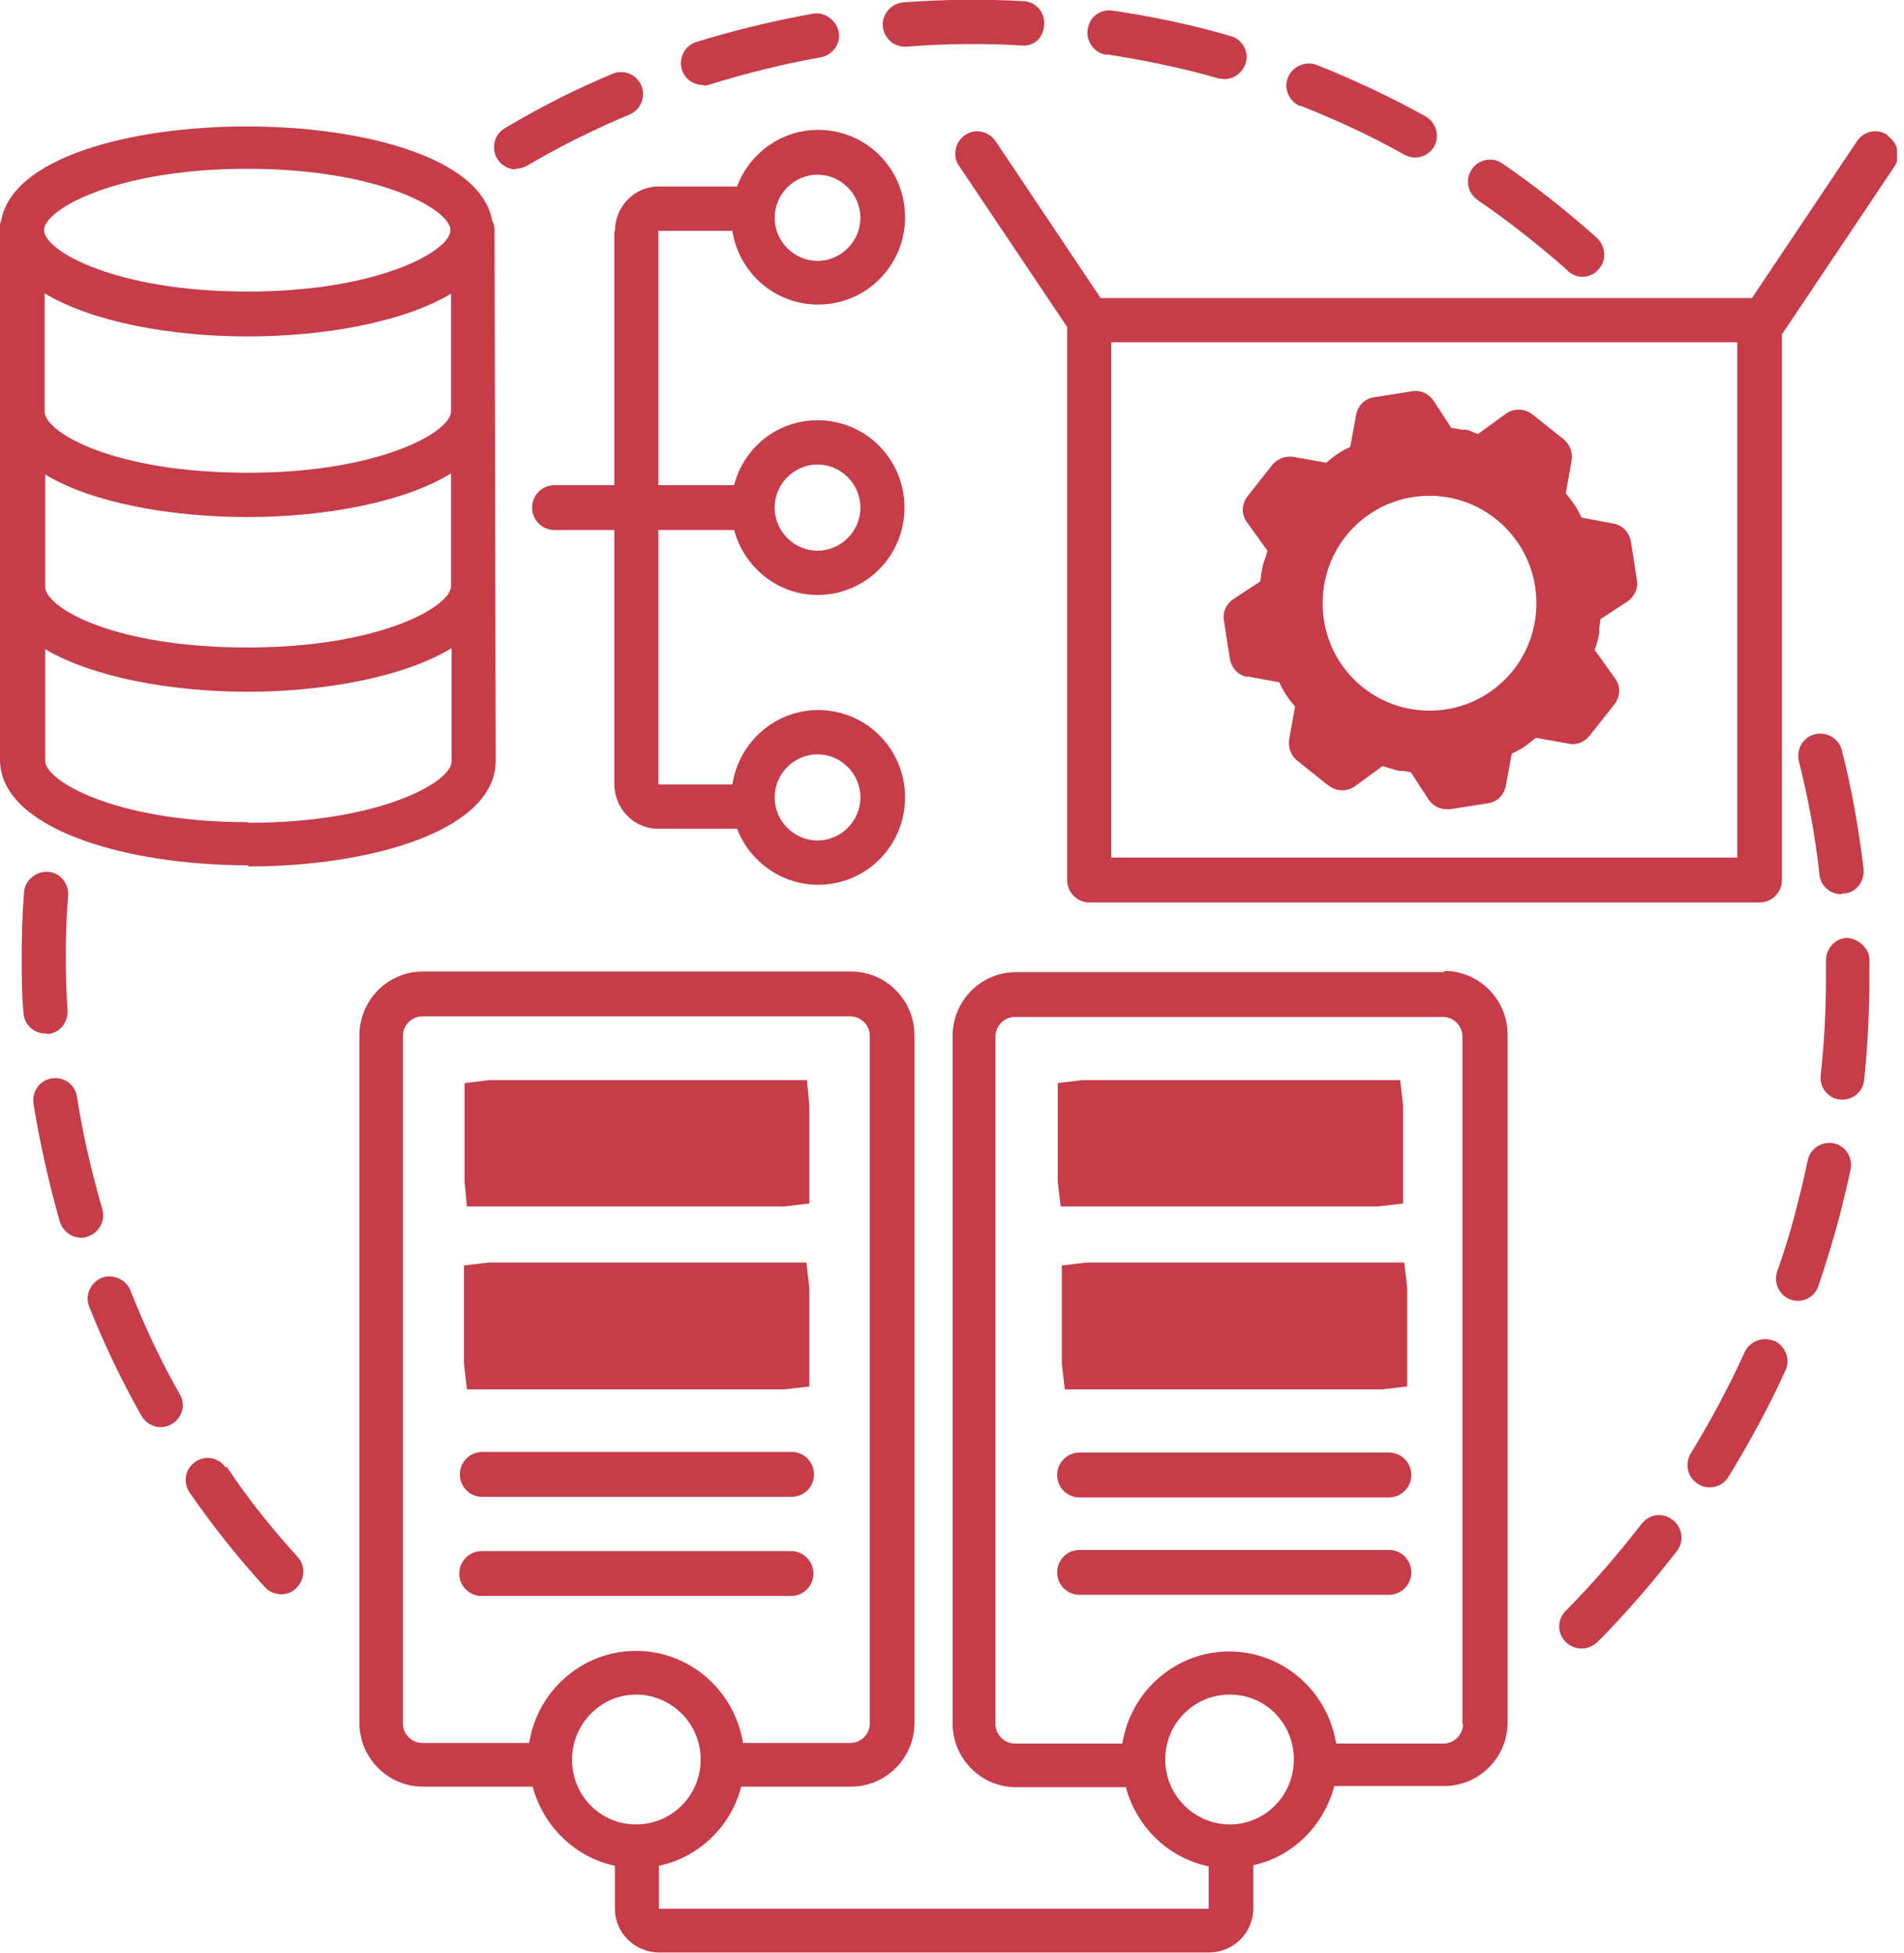 <svg width="78" height="80" viewBox="0 0 78 80" fill="none" xmlns="http://www.w3.org/2000/svg">
<g clip-path="url(#clip0_976_377)">
<path d="M59.164 39.819H41.624C40.204 39.819 39.025 40.979 39.025 42.43V70.595C39.025 72.022 40.18 73.206 41.624 73.206H46.123C46.556 74.826 47.855 76.108 49.516 76.446V78.187H26.995V76.422C28.631 76.083 29.955 74.802 30.364 73.182H34.863C36.282 73.182 37.462 72.022 37.462 70.571V42.406C37.462 40.979 36.307 39.794 34.863 39.794H17.323C15.904 39.794 14.725 40.955 14.725 42.406V70.571C14.725 71.998 15.88 73.182 17.323 73.182H21.822C22.255 74.802 23.555 76.083 25.191 76.422V78.187C25.191 79.178 26.009 79.976 27.019 79.976H49.516C50.526 79.976 51.344 79.178 51.344 78.163V76.398C52.956 76.059 54.231 74.778 54.664 73.158H59.164C60.583 73.158 61.762 71.998 61.762 70.547V42.381C61.762 40.955 60.607 39.77 59.164 39.77V39.819ZM21.702 71.393H17.299C16.866 71.393 16.505 71.031 16.505 70.595V42.43C16.505 41.995 16.866 41.632 17.299 41.632H34.839C35.272 41.632 35.633 41.995 35.633 42.43V70.595C35.633 71.031 35.272 71.393 34.839 71.393H30.436C30.099 69.266 28.27 67.622 26.057 67.622C23.843 67.622 22.015 69.266 21.678 71.393H21.702ZM23.434 72.07C23.434 70.62 24.613 69.411 26.057 69.411C27.501 69.411 28.704 70.595 28.704 72.07C28.704 73.545 27.525 74.73 26.057 74.73C24.589 74.73 23.434 73.545 23.434 72.07ZM50.382 74.73C48.938 74.73 47.735 73.545 47.735 72.07C47.735 70.595 48.914 69.411 50.382 69.411C51.849 69.411 53.004 70.595 53.004 72.07C53.004 73.545 51.825 74.73 50.382 74.73ZM59.934 70.62C59.934 71.055 59.573 71.417 59.14 71.417H54.737C54.4 69.29 52.571 67.646 50.358 67.646C48.144 67.646 46.316 69.29 45.979 71.417H41.576C41.143 71.417 40.782 71.055 40.782 70.62V42.454C40.782 42.019 41.143 41.656 41.576 41.656H59.116C59.549 41.656 59.91 42.019 59.91 42.454V70.62H59.934Z" fill="#C63C49"/>
<path d="M32.145 49.417L33.155 49.296V45.283L33.059 44.243H20.042L19.032 44.364V48.401L19.128 49.417H32.145Z" fill="#C63C49"/>
<path d="M32.12 56.911L33.155 56.791V52.753L33.034 51.714H20.018L19.007 51.834V55.872L19.128 56.911H32.12Z" fill="#C63C49"/>
<path d="M19.753 61.312H32.433C32.938 61.312 33.347 60.901 33.347 60.393C33.347 59.885 32.938 59.474 32.433 59.474H19.753C19.248 59.474 18.839 59.885 18.839 60.393C18.839 60.901 19.248 61.312 19.753 61.312Z" fill="#C63C49"/>
<path d="M33.323 64.454C33.323 63.947 32.914 63.536 32.409 63.536H19.729C19.224 63.536 18.815 63.947 18.815 64.454C18.815 64.962 19.224 65.373 19.729 65.373H32.409C32.914 65.373 33.323 64.962 33.323 64.454Z" fill="#C63C49"/>
<path d="M56.445 49.417L57.48 49.296V45.283L57.36 44.243H44.343L43.333 44.364V48.401L43.453 49.417H56.445Z" fill="#C63C49"/>
<path d="M43.501 51.834V55.872L43.621 56.911H56.614L57.648 56.791V52.753L57.528 51.714H44.511L43.501 51.834Z" fill="#C63C49"/>
<path d="M56.902 59.498H44.222C43.717 59.498 43.308 59.909 43.308 60.417C43.308 60.925 43.717 61.336 44.222 61.336H56.902C57.407 61.336 57.816 60.925 57.816 60.417C57.816 59.909 57.407 59.498 56.902 59.498Z" fill="#C63C49"/>
<path d="M56.902 63.487H44.222C43.717 63.487 43.308 63.898 43.308 64.406C43.308 64.914 43.717 65.325 44.222 65.325H56.902C57.407 65.325 57.816 64.914 57.816 64.406C57.816 63.898 57.407 63.487 56.902 63.487Z" fill="#C63C49"/>
<path d="M77.329 5.536C76.921 5.246 76.343 5.367 76.078 5.778L71.772 12.209H45.089L40.782 5.778C40.493 5.367 39.94 5.246 39.531 5.536C39.122 5.827 39.002 6.383 39.29 6.794L43.718 13.394V36.047C43.718 36.555 44.127 36.966 44.632 36.966H72.084C72.59 36.966 72.999 36.555 72.999 36.047V13.66C72.999 13.66 72.999 13.66 73.023 13.66L77.594 6.842C77.883 6.431 77.763 5.875 77.354 5.585L77.329 5.536ZM71.17 35.128H45.522V14.022H71.17V35.128Z" fill="#C63C49"/>
<path d="M10.178 35.491C15.206 35.491 20.307 34.016 20.307 31.163L20.259 9.429C20.259 9.284 20.235 9.163 20.163 9.042C19.272 3.892 0.938 3.892 0.048 9.042C0 9.163 -0.024 9.26 -0.024 9.405V16.73C-0.024 16.73 -0.024 16.779 -0.024 16.803C-0.024 16.827 -0.024 16.851 -0.024 16.875V23.814C-0.024 23.814 -0.024 23.91 -0.024 23.959C-0.024 24.007 0 24.056 0 24.104V31.115C0 33.944 5.125 35.443 10.153 35.443L10.178 35.491ZM18.478 11.992V16.779C18.478 16.779 18.478 16.827 18.478 16.851C18.478 17.697 15.543 19.365 10.153 19.365C4.764 19.365 1.925 17.77 1.829 16.899V12.016C3.754 13.176 6.954 13.781 10.153 13.781C13.354 13.781 16.578 13.176 18.502 12.016L18.478 11.992ZM10.13 21.179C13.329 21.179 16.553 20.574 18.478 19.39V23.862C18.478 23.862 18.478 23.959 18.478 24.007C18.478 24.853 15.543 26.522 10.153 26.522C4.764 26.522 2.021 24.974 1.853 24.104V19.438C3.778 20.598 6.978 21.179 10.153 21.179H10.13ZM10.178 33.678C4.788 33.678 1.853 32.01 1.853 31.163V26.594C3.778 27.73 6.978 28.335 10.13 28.335C13.281 28.335 16.578 27.73 18.502 26.546V31.188C18.502 32.034 15.567 33.702 10.178 33.702V33.678ZM10.13 6.914C15.519 6.914 18.454 8.583 18.454 9.429C18.454 10.275 15.519 11.943 10.13 11.943C4.74 11.943 1.805 10.275 1.805 9.429C1.805 8.583 4.74 6.914 10.13 6.914Z" fill="#C63C49"/>
<path d="M25.167 9.477V19.873H22.713C22.207 19.873 21.798 20.284 21.798 20.792C21.798 21.299 22.207 21.71 22.713 21.71H25.167V32.106C25.167 33.122 25.961 33.944 26.947 33.944H30.195C30.701 35.273 32 36.241 33.516 36.241C35.489 36.241 37.077 34.645 37.077 32.662C37.077 30.68 35.489 29.084 33.516 29.084C31.735 29.084 30.267 30.414 30.003 32.131H26.971V21.71H30.075C30.484 23.234 31.855 24.37 33.492 24.37C35.465 24.37 37.053 22.774 37.053 20.792C37.053 18.809 35.465 17.214 33.492 17.214C31.831 17.214 30.46 18.35 30.075 19.873H26.971V9.453H30.003C30.267 11.169 31.735 12.475 33.516 12.475C35.489 12.475 37.077 10.879 37.077 8.897C37.077 6.914 35.489 5.319 33.516 5.319C32 5.319 30.701 6.286 30.195 7.64H26.971C25.985 7.64 25.191 8.462 25.191 9.477H25.167ZM33.492 30.898C34.454 30.898 35.248 31.695 35.248 32.662C35.248 33.63 34.454 34.427 33.492 34.427C32.529 34.427 31.735 33.63 31.735 32.662C31.735 31.695 32.529 30.898 33.492 30.898ZM33.492 19.027C34.454 19.027 35.248 19.825 35.248 20.792C35.248 21.759 34.454 22.557 33.492 22.557C32.529 22.557 31.735 21.759 31.735 20.792C31.735 19.825 32.529 19.027 33.492 19.027ZM33.492 7.156C34.454 7.156 35.248 7.954 35.248 8.921C35.248 9.888 34.454 10.686 33.492 10.686C32.529 10.686 31.735 9.888 31.735 8.921C31.735 7.954 32.529 7.156 33.492 7.156Z" fill="#C63C49"/>
<path d="M51.104 27.706L52.403 27.948C52.499 28.141 52.595 28.335 52.716 28.504C52.812 28.649 52.932 28.794 53.053 28.939L52.812 30.293C52.764 30.632 52.884 30.946 53.149 31.163L54.424 32.179C54.592 32.3 54.785 32.372 54.977 32.372C55.17 32.372 55.338 32.324 55.507 32.203L56.637 31.381C56.782 31.429 56.902 31.454 57.046 31.502C57.095 31.502 57.119 31.526 57.167 31.55C57.167 31.55 57.191 31.55 57.215 31.55C57.239 31.55 57.263 31.55 57.311 31.575C57.359 31.575 57.383 31.575 57.431 31.575C57.552 31.575 57.672 31.623 57.792 31.623L58.514 32.735C58.682 33.001 58.971 33.146 59.26 33.146C59.308 33.146 59.356 33.146 59.404 33.146L60.944 32.904C61.329 32.856 61.618 32.566 61.69 32.179L61.931 30.873C62.123 30.777 62.316 30.68 62.484 30.559C62.628 30.462 62.773 30.341 62.917 30.221L64.264 30.462C64.601 30.535 64.914 30.39 65.131 30.124L66.141 28.843C66.382 28.528 66.406 28.093 66.141 27.755L65.323 26.618C65.419 26.401 65.468 26.183 65.516 25.941C65.516 25.893 65.516 25.82 65.516 25.772C65.516 25.627 65.564 25.506 65.564 25.361L66.671 24.636C66.959 24.442 67.128 24.08 67.055 23.741L66.815 22.194C66.743 21.807 66.478 21.517 66.093 21.445L64.794 21.203C64.698 21.009 64.601 20.816 64.481 20.647C64.385 20.502 64.264 20.357 64.144 20.212L64.385 18.858C64.433 18.519 64.313 18.205 64.048 17.987L62.773 16.972C62.46 16.73 62.027 16.706 61.69 16.948L60.559 17.77C60.559 17.77 60.487 17.77 60.463 17.745C60.319 17.697 60.198 17.625 60.054 17.601C60.006 17.601 59.958 17.601 59.91 17.601C59.91 17.601 59.91 17.601 59.886 17.601C59.741 17.576 59.597 17.552 59.453 17.528L58.731 16.416C58.538 16.126 58.177 15.957 57.84 16.029L56.301 16.271C55.916 16.319 55.627 16.609 55.555 16.996L55.314 18.302C55.122 18.398 54.929 18.495 54.761 18.616C54.616 18.713 54.472 18.834 54.328 18.954L52.98 18.713C52.667 18.664 52.331 18.785 52.114 19.051L51.104 20.332C50.863 20.647 50.839 21.082 51.104 21.42L51.922 22.557C51.922 22.557 51.873 22.726 51.849 22.823C51.801 22.944 51.753 23.064 51.729 23.185C51.681 23.379 51.657 23.596 51.633 23.814L50.526 24.539C50.237 24.733 50.069 25.095 50.141 25.434L50.382 26.981C50.454 27.368 50.719 27.658 51.104 27.73V27.706ZM58.562 20.308C60.968 20.308 62.941 22.267 62.941 24.708C62.941 27.15 60.992 29.108 58.562 29.108C56.132 29.108 54.183 27.15 54.183 24.708C54.183 22.267 56.132 20.308 58.562 20.308Z" fill="#C63C49"/>
<path d="M21.125 6.914C21.269 6.914 21.437 6.866 21.582 6.794C22.929 5.996 24.349 5.295 25.792 4.69C26.249 4.497 26.466 3.965 26.273 3.506C26.081 3.046 25.552 2.829 25.095 3.022C23.579 3.651 22.111 4.4 20.692 5.246C20.258 5.488 20.114 6.044 20.355 6.479C20.523 6.769 20.836 6.939 21.125 6.939V6.914Z" fill="#C63C49"/>
<path d="M64.217 11.097C64.385 11.242 64.602 11.339 64.818 11.339C65.059 11.339 65.323 11.242 65.492 11.024C65.829 10.662 65.781 10.082 65.42 9.743C64.193 8.655 62.893 7.616 61.546 6.697C61.137 6.407 60.559 6.528 60.295 6.939C60.006 7.35 60.126 7.906 60.535 8.196C61.811 9.066 63.062 10.057 64.241 11.097H64.217Z" fill="#C63C49"/>
<path d="M45.33 2.224C46.869 2.466 48.433 2.78 49.925 3.215C49.997 3.215 50.093 3.24 50.166 3.24C50.55 3.24 50.911 2.974 51.032 2.587C51.176 2.103 50.887 1.596 50.406 1.475C48.842 1.015 47.206 0.677 45.594 0.435C45.041 0.363 44.632 0.701 44.559 1.209C44.487 1.692 44.824 2.176 45.33 2.248V2.224Z" fill="#C63C49"/>
<path d="M53.269 4.328C54.737 4.908 56.157 5.561 57.528 6.334C57.672 6.407 57.817 6.455 57.961 6.455C58.274 6.455 58.587 6.286 58.755 5.996C58.996 5.561 58.827 5.005 58.394 4.763C56.95 3.965 55.459 3.264 53.943 2.659C53.486 2.49 52.956 2.708 52.764 3.167C52.572 3.626 52.812 4.158 53.269 4.352V4.328Z" fill="#C63C49"/>
<path d="M37.077 1.91C37.077 1.91 37.125 1.91 37.149 1.91C38.689 1.789 40.252 1.765 41.84 1.862C42.418 1.91 42.755 1.499 42.779 0.991C42.803 0.484 42.418 0.073 41.937 0.048C40.277 -0.048 38.641 -0.024 37.004 0.097C36.499 0.145 36.138 0.58 36.162 1.064C36.21 1.547 36.595 1.91 37.053 1.91H37.077Z" fill="#C63C49"/>
<path d="M28.824 3.506C28.824 3.506 28.992 3.506 29.089 3.457C30.581 2.998 32.12 2.611 33.636 2.345C34.117 2.248 34.454 1.789 34.358 1.306C34.262 0.822 33.781 0.484 33.323 0.556C31.711 0.846 30.099 1.233 28.535 1.717C28.054 1.862 27.79 2.369 27.934 2.853C28.054 3.24 28.415 3.481 28.8 3.481L28.824 3.506Z" fill="#C63C49"/>
<path d="M4.187 49.513C3.754 48.014 3.393 46.467 3.152 44.92C3.08 44.436 2.647 44.098 2.117 44.17C1.636 44.243 1.299 44.702 1.372 45.21C1.636 46.83 1.997 48.45 2.454 50.045C2.575 50.432 2.935 50.698 3.32 50.698C3.417 50.698 3.489 50.698 3.585 50.65C4.066 50.505 4.331 49.997 4.187 49.513Z" fill="#C63C49"/>
<path d="M9.239 60.103C8.95 59.692 8.397 59.595 7.988 59.885C7.579 60.175 7.483 60.731 7.771 61.142C8.71 62.496 9.744 63.802 10.851 65.011C11.02 65.204 11.284 65.301 11.525 65.301C11.741 65.301 11.958 65.228 12.126 65.059C12.487 64.721 12.535 64.14 12.198 63.778C11.14 62.617 10.153 61.384 9.287 60.079L9.239 60.103Z" fill="#C63C49"/>
<path d="M5.341 52.85C5.149 52.39 4.62 52.173 4.162 52.342C3.705 52.535 3.465 53.067 3.657 53.527C4.259 55.05 4.98 56.549 5.798 57.999C5.967 58.289 6.28 58.459 6.592 58.459C6.737 58.459 6.905 58.41 7.026 58.338C7.459 58.096 7.627 57.54 7.362 57.105C6.592 55.751 5.919 54.325 5.341 52.85Z" fill="#C63C49"/>
<path d="M1.925 42.357C2.43 42.333 2.791 41.898 2.767 41.39C2.719 40.665 2.695 39.94 2.695 39.19C2.695 38.368 2.719 37.522 2.791 36.676C2.815 36.168 2.454 35.733 1.949 35.709C1.492 35.684 1.01 36.047 0.986 36.555C0.914 37.449 0.89 38.32 0.89 39.19C0.89 39.964 0.89 40.737 0.962 41.487C0.986 41.97 1.395 42.333 1.853 42.333C1.853 42.333 1.877 42.333 1.901 42.333L1.925 42.357Z" fill="#C63C49"/>
<path d="M75.453 36.603C75.453 36.603 75.525 36.603 75.549 36.603C76.054 36.555 76.391 36.096 76.343 35.588C76.15 33.968 75.862 32.324 75.453 30.728C75.332 30.245 74.827 29.955 74.346 30.076C73.865 30.196 73.576 30.68 73.696 31.188C74.081 32.711 74.37 34.282 74.538 35.83C74.586 36.289 74.971 36.627 75.428 36.627L75.453 36.603Z" fill="#C63C49"/>
<path d="M75.116 46.83C74.635 46.733 74.153 47.047 74.057 47.531C73.937 48.087 73.817 48.643 73.672 49.175C73.431 50.166 73.143 51.133 72.806 52.076C72.638 52.56 72.902 53.067 73.359 53.237C73.456 53.261 73.552 53.285 73.648 53.285C74.033 53.285 74.37 53.043 74.49 52.681C74.827 51.689 75.14 50.674 75.404 49.634C75.549 49.054 75.693 48.474 75.814 47.894C75.91 47.41 75.597 46.927 75.116 46.83Z" fill="#C63C49"/>
<path d="M72.686 54.929C72.228 54.736 71.699 54.929 71.483 55.364C70.833 56.791 70.087 58.193 69.269 59.523C69.004 59.958 69.125 60.514 69.558 60.78C69.702 60.876 69.87 60.925 70.039 60.925C70.328 60.925 70.64 60.78 70.809 60.49C71.675 59.087 72.469 57.613 73.143 56.138C73.359 55.678 73.143 55.147 72.71 54.929H72.686Z" fill="#C63C49"/>
<path d="M67.248 62.424C66.286 63.657 65.251 64.865 64.144 65.978C63.783 66.34 63.783 66.896 64.144 67.259C64.313 67.428 64.553 67.525 64.794 67.525C65.034 67.525 65.251 67.428 65.444 67.259C66.598 66.099 67.681 64.841 68.692 63.536C69.004 63.149 68.932 62.569 68.523 62.255C68.114 61.94 67.561 62.013 67.248 62.424Z" fill="#C63C49"/>
<path d="M75.693 38.416C75.188 38.416 74.803 38.852 74.803 39.335V40.06C74.803 41.39 74.731 42.744 74.586 44.05C74.538 44.557 74.899 44.992 75.38 45.041C75.404 45.041 75.453 45.041 75.477 45.041C75.934 45.041 76.319 44.702 76.367 44.243C76.511 42.865 76.583 41.463 76.583 40.06V39.311C76.583 38.803 76.078 38.441 75.669 38.416H75.693Z" fill="#C63C49"/>
</g>
<defs>
<clipPath id="clip0_976_377">
<rect width="77.714" height="80" fill="white"/>
</clipPath>
</defs>
</svg>
